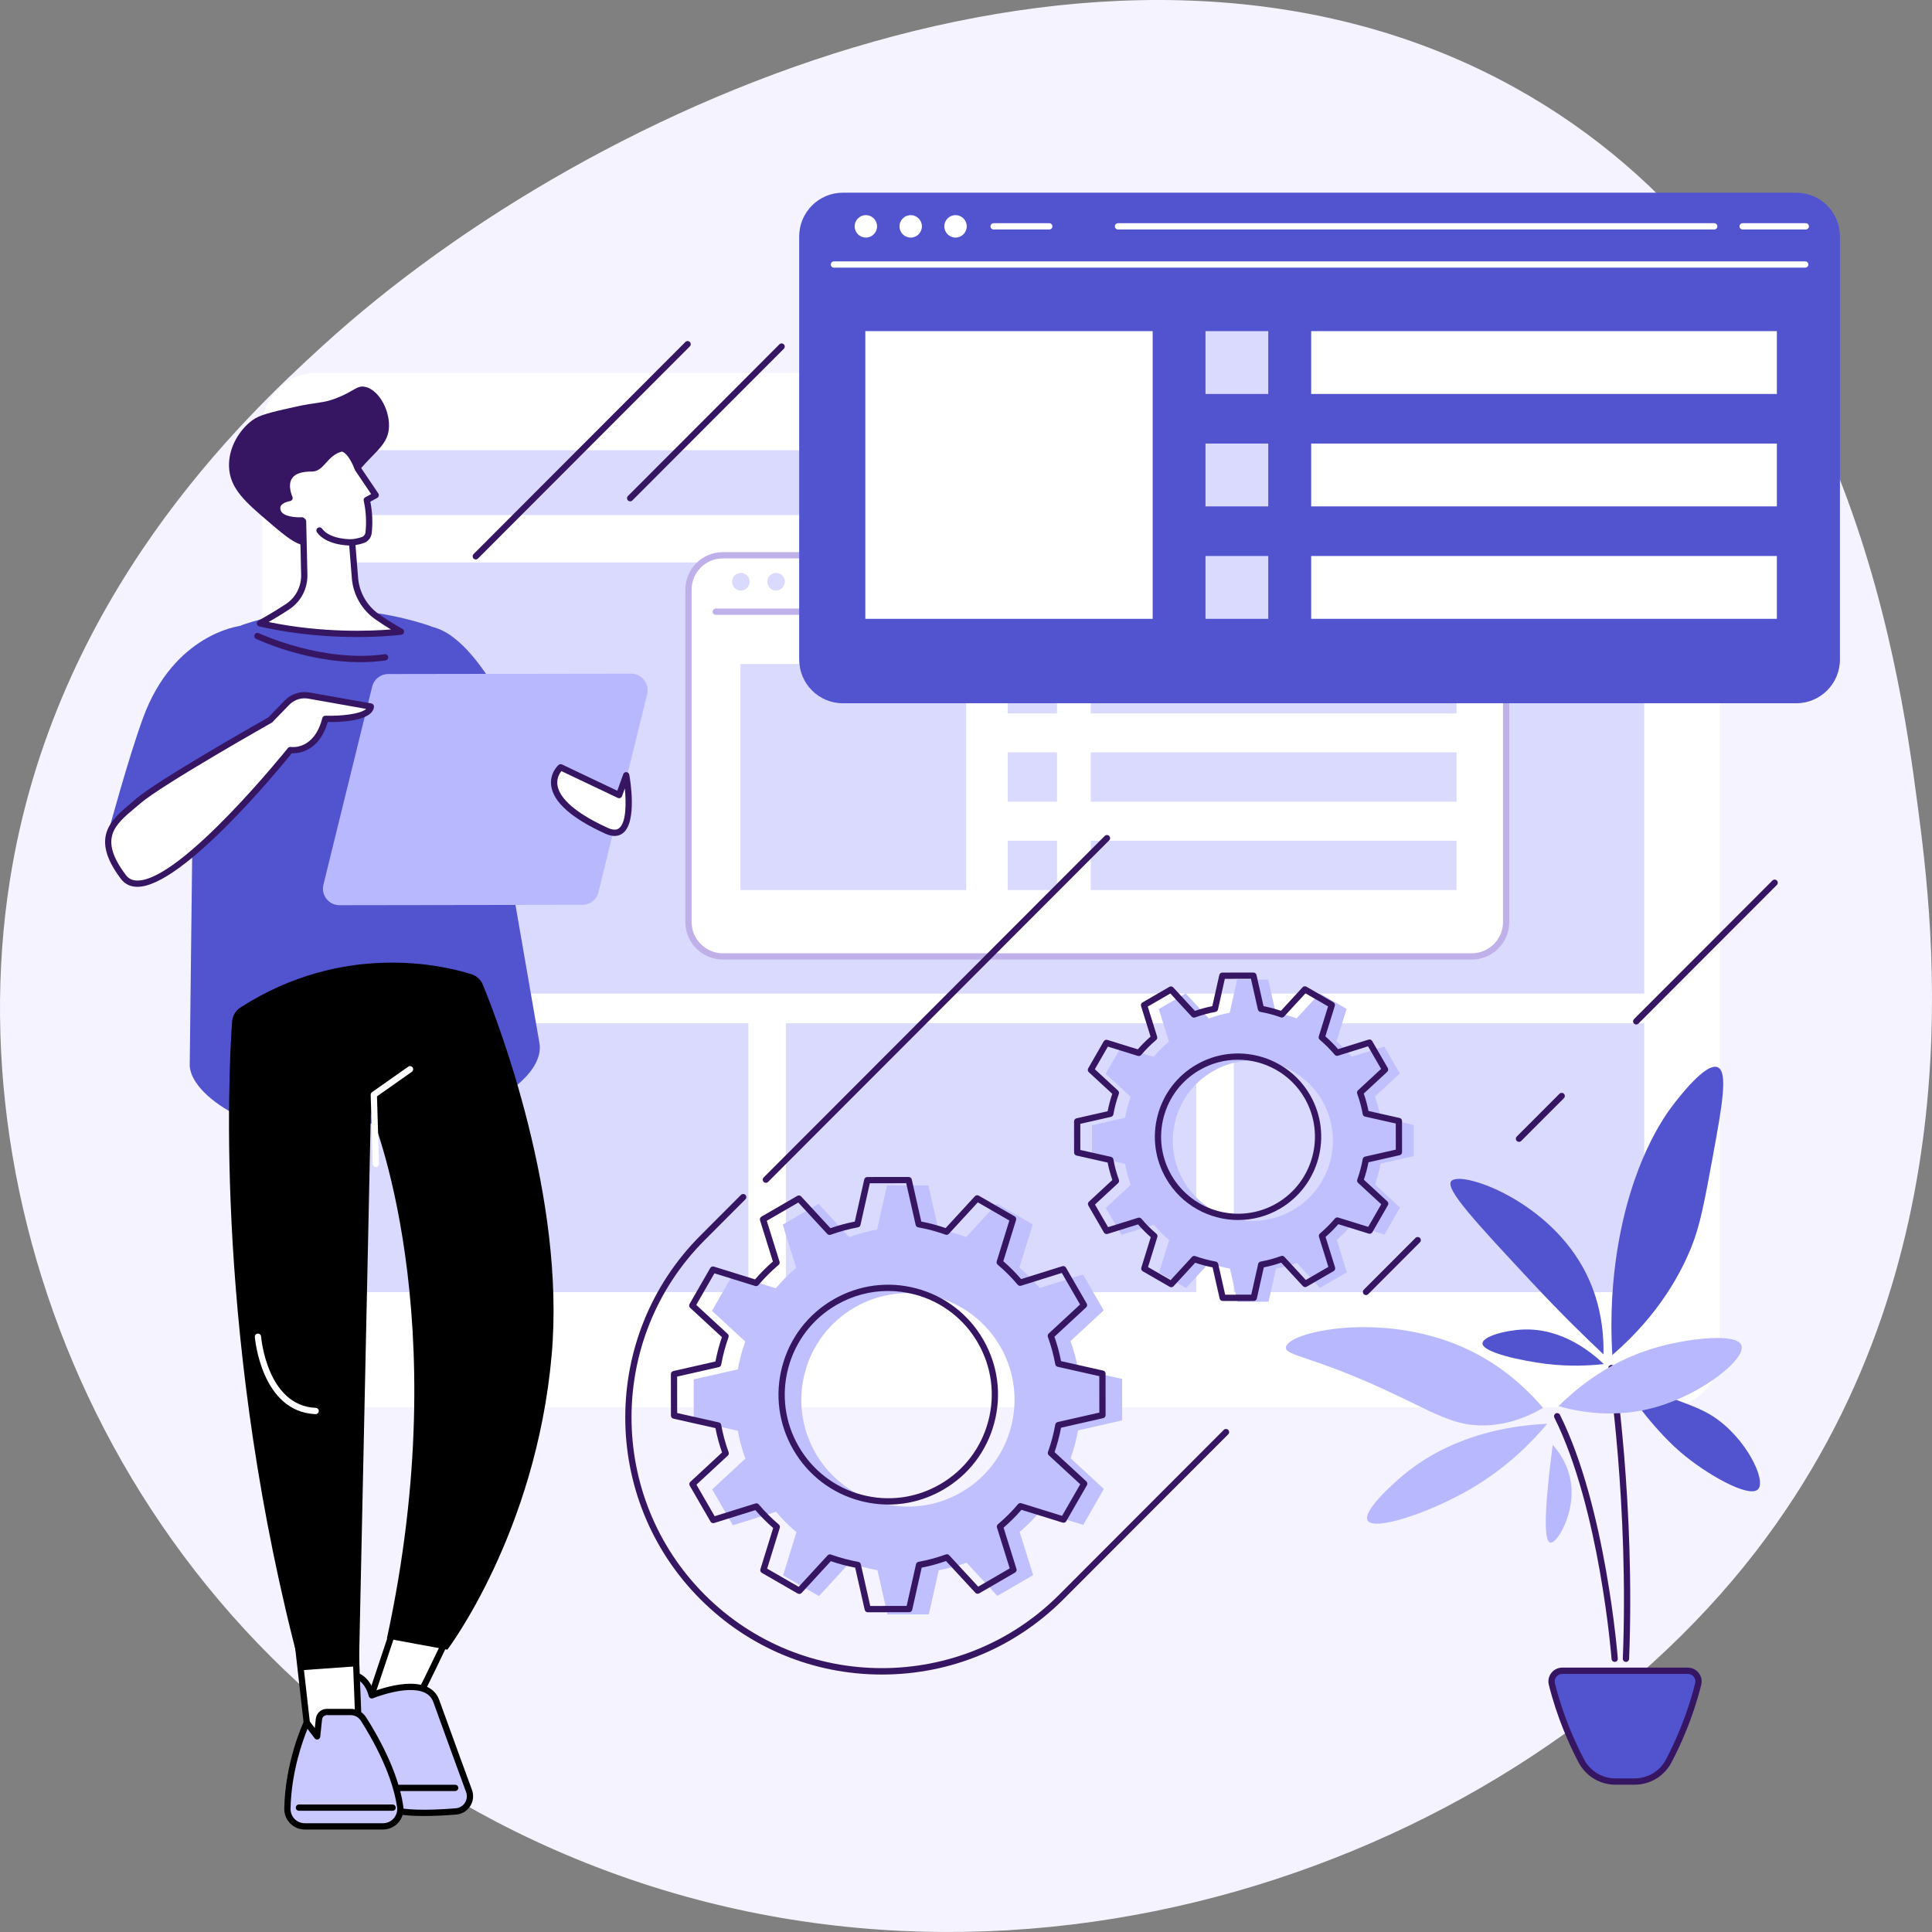 <svg width="239" height="239" viewBox="0 0 239 239" fill="none" xmlns="http://www.w3.org/2000/svg">
<rect x="0" y="0" width="239" height="239" fill="#808080" stroke="none"/>
<g clip-path="url(#clip0_4270_170)">
<path d="M187.353 10.816C138.814 -16.038 73.787 11.861 39.902 42.788C30.222 51.622 6.751 73.662 1.209 108.987C-5.676 152.867 16.86 206.053 68.545 228.803C124.804 253.565 187.706 230.097 217.146 192.003C244.68 156.376 239.169 114.426 237.199 99.439C234.89 81.858 228.02 33.313 187.353 10.816Z" fill="#F5F3FF"/>
<path d="M206.073 46.123H39.132C35.447 46.123 32.46 49.114 32.46 52.803V167.408C32.46 171.097 35.447 174.088 39.132 174.088H206.072C209.756 174.088 212.743 171.097 212.743 167.408V52.804C212.744 49.115 209.757 46.123 206.073 46.123Z" fill="white"/>
<path d="M203.403 55.699H41.8V63.715H203.403V55.699Z" fill="#DADAFF"/>
<path d="M203.403 69.575H41.8V122.914H203.403V69.575Z" fill="#DADAFF"/>
<path d="M199.722 59.708C199.722 60.774 198.859 61.638 197.794 61.638C196.729 61.638 195.866 60.774 195.866 59.708C195.866 58.641 196.729 57.777 197.794 57.777C198.859 57.777 199.722 58.641 199.722 59.708Z" fill="white"/>
<path d="M92.575 126.585H41.8V159.838H92.575V126.585Z" fill="#DADAFF"/>
<path d="M147.989 126.585H97.215V159.838H147.989V126.585Z" fill="#DADAFF"/>
<path d="M203.404 126.585H152.629V159.838H203.404V126.585Z" fill="#DADAFF"/>
<path d="M182.073 68.692H89.417C87.071 68.692 85.169 70.596 85.169 72.945V114.061C85.169 116.41 87.071 118.314 89.417 118.314H182.073C184.418 118.314 186.32 116.41 186.32 114.061V72.945C186.32 70.595 184.418 68.692 182.073 68.692Z" fill="white"/>
<path d="M182.071 118.702H89.417C86.861 118.702 84.781 116.62 84.781 114.06V72.945C84.781 70.386 86.86 68.302 89.417 68.302H182.073C184.629 68.302 186.709 70.385 186.709 72.945V114.061C186.708 116.62 184.629 118.702 182.071 118.702ZM89.417 69.08C87.288 69.08 85.557 70.814 85.557 72.945V114.061C85.557 116.192 87.288 117.926 89.417 117.926H182.073C184.201 117.926 185.933 116.192 185.933 114.061V72.945C185.933 70.814 184.201 69.08 182.073 69.08H89.417Z" fill="#C0B0EA"/>
<path d="M182.944 76.06H88.546C88.332 76.06 88.157 75.886 88.157 75.671C88.157 75.456 88.331 75.282 88.546 75.282H182.944C183.157 75.282 183.331 75.456 183.331 75.671C183.331 75.886 183.157 76.06 182.944 76.06Z" fill="#C0B0EA"/>
<path d="M92.739 71.963C92.739 72.565 92.251 73.054 91.649 73.054C91.048 73.054 90.559 72.566 90.559 71.963C90.559 71.361 91.047 70.872 91.649 70.872C92.251 70.872 92.739 71.36 92.739 71.963Z" fill="#DADAFF"/>
<path d="M97.096 71.963C97.096 72.565 96.608 73.054 96.006 73.054C95.405 73.054 94.916 72.566 94.916 71.963C94.916 71.361 95.404 70.872 96.006 70.872C96.608 70.872 97.096 71.36 97.096 71.963Z" fill="#DADAFF"/>
<path d="M101.453 71.963C101.453 72.565 100.965 73.054 100.363 73.054C99.762 73.054 99.274 72.566 99.274 71.963C99.274 71.361 99.761 70.872 100.363 70.872C100.965 70.872 101.453 71.36 101.453 71.963Z" fill="#DADAFF"/>
<path d="M182.998 72.351H176.862C176.648 72.351 176.473 72.177 176.473 71.962C176.473 71.747 176.647 71.573 176.862 71.573H182.998C183.211 71.573 183.386 71.747 183.386 71.962C183.386 72.177 183.213 72.351 182.998 72.351Z" fill="black"/>
<path d="M174.103 72.351H116.158C115.944 72.351 115.769 72.177 115.769 71.962C115.769 71.747 115.943 71.573 116.158 71.573H174.103C174.316 71.573 174.491 71.747 174.491 71.962C174.49 72.177 174.316 72.351 174.103 72.351Z" fill="black"/>
<path d="M109.476 72.351H104.066C103.852 72.351 103.678 72.177 103.678 71.962C103.678 71.747 103.851 71.573 104.066 71.573H109.476C109.69 71.573 109.865 71.747 109.865 71.962C109.865 72.177 109.691 72.351 109.476 72.351Z" fill="black"/>
<path d="M119.523 82.145H91.599V110.106H119.523V82.145Z" fill="#DADAFF"/>
<path d="M130.757 82.145H124.659V88.251H130.757V82.145Z" fill="#DADAFF"/>
<path d="M180.188 82.145H134.931V88.251H180.188V82.145Z" fill="#DADAFF"/>
<path d="M130.757 93.073H124.659V99.179H130.757V93.073Z" fill="#DADAFF"/>
<path d="M180.188 93.073H134.931V99.179H180.188V93.073Z" fill="#DADAFF"/>
<path d="M130.757 104H124.659V110.106H130.757V104Z" fill="#DADAFF"/>
<path d="M180.188 104H134.931V110.106H180.188V104Z" fill="#DADAFF"/>
<path d="M222.205 23.837H104.271C101.285 23.837 98.864 26.261 98.864 29.251V81.585C98.864 84.574 101.285 86.998 104.271 86.998H222.206C225.192 86.998 227.613 84.574 227.613 81.585V29.251C227.613 26.261 225.192 23.837 222.205 23.837Z" fill="#5254CF"/>
<path d="M223.315 33.111H103.161C102.947 33.111 102.772 32.937 102.772 32.721C102.772 32.506 102.946 32.332 103.161 32.332H223.315C223.528 32.332 223.703 32.506 223.703 32.721C223.702 32.937 223.528 33.111 223.315 33.111Z" fill="white"/>
<path d="M108.498 28.001C108.498 28.768 107.877 29.39 107.112 29.39C106.346 29.39 105.725 28.768 105.725 28.001C105.725 27.235 106.346 26.613 107.112 26.613C107.877 26.613 108.498 27.235 108.498 28.001Z" fill="white"/>
<path d="M114.045 28.001C114.045 28.768 113.424 29.39 112.658 29.39C111.893 29.39 111.272 28.768 111.272 28.001C111.272 27.235 111.893 26.613 112.658 26.613C113.424 26.613 114.045 27.235 114.045 28.001Z" fill="white"/>
<path d="M119.59 28.001C119.59 28.768 118.969 29.39 118.203 29.39C117.438 29.39 116.817 28.768 116.817 28.001C116.817 27.235 117.438 26.613 118.203 26.613C118.969 26.613 119.59 27.235 119.59 28.001Z" fill="white"/>
<path d="M223.384 28.39H215.574C215.36 28.39 215.185 28.216 215.185 28.001C215.185 27.786 215.359 27.612 215.574 27.612H223.384C223.598 27.612 223.773 27.786 223.773 28.001C223.771 28.216 223.598 28.39 223.384 28.39Z" fill="white"/>
<path d="M212.061 28.39H138.306C138.092 28.39 137.917 28.216 137.917 28.001C137.917 27.786 138.091 27.612 138.306 27.612H212.061C212.275 27.612 212.45 27.786 212.45 28.001C212.45 28.216 212.276 28.39 212.061 28.39Z" fill="white"/>
<path d="M129.803 28.39H122.917C122.704 28.39 122.529 28.216 122.529 28.001C122.529 27.786 122.702 27.612 122.917 27.612H129.803C130.017 27.612 130.192 27.786 130.192 28.001C130.191 28.216 130.017 28.39 129.803 28.39Z" fill="white"/>
<path d="M142.592 40.962H107.047V76.553H142.592V40.962Z" fill="white"/>
<path d="M156.89 40.962H149.128V48.736H156.89V40.962Z" fill="#DADAFF"/>
<path d="M219.807 40.962H162.201V48.736H219.807V40.962Z" fill="white"/>
<path d="M156.89 54.871H149.128V62.643H156.89V54.871Z" fill="#DADAFF"/>
<path d="M219.807 54.871H162.201V62.643H219.807V54.871Z" fill="white"/>
<path d="M156.89 68.78H149.128V76.552H156.89V68.78Z" fill="#DADAFF"/>
<path d="M219.807 68.78H162.201V76.552H219.807V68.78Z" fill="white"/>
<path d="M38.574 67.431C37.043 67.813 35.547 66.534 33.225 64.551C30.404 62.14 28.437 60.46 28.332 57.754C28.241 55.379 29.62 53.171 31.209 51.993C32.121 51.316 33.505 51.004 36.272 50.38C39.438 49.665 39.844 49.948 41.679 49.228C43.815 48.39 44.15 47.66 45.131 47.846C46.721 48.145 48.154 50.493 48.123 52.684C48.081 55.584 45.505 56.018 42.6 60.749C40.173 64.704 40.39 66.978 38.574 67.431Z" fill="#361663"/>
<path d="M30.326 77.187C35.493 75.498 43.365 74.287 52.776 77.289C56.206 78.383 58.668 81.407 59.091 84.988L66.757 129.182C67.137 132.395 62.848 135.518 59.826 136.665C56.67 137.862 51.899 138.995 45.143 138.995C37.9 138.995 32.637 139.415 29.7 138.127C27.262 137.058 23.593 134.472 23.469 131.809L24.001 86.383C23.81 82.244 26.39 78.472 30.326 77.187Z" fill="#5254CF"/>
<path d="M66.523 96.176C66.523 96.176 60.404 79.205 53.542 77.573L57.031 101.621L66.523 96.176Z" fill="#5254CF"/>
<path d="M13.379 103.023C13.379 103.023 15.827 93.907 17.706 88.782C21.504 78.422 29.627 77.447 29.627 77.447V102.947L13.379 103.023Z" fill="#5254CF"/>
<path d="M44.558 81.915C37.849 81.915 31.965 79.166 31.681 79.031C31.487 78.939 31.405 78.708 31.497 78.514C31.588 78.32 31.819 78.237 32.013 78.329C32.092 78.367 39.919 82.019 47.585 80.931C47.798 80.901 47.994 81.048 48.024 81.261C48.055 81.474 47.907 81.67 47.694 81.701C46.641 81.849 45.59 81.915 44.558 81.915Z" fill="#361663"/>
<path d="M41.996 111.591L72.047 111.545C72.809 111.544 73.471 111.023 73.653 110.282L79.682 85.781C79.939 84.735 79.148 83.724 78.071 83.725L48.021 83.771C47.259 83.772 46.596 84.293 46.414 85.034L40.386 109.535C40.127 110.581 40.92 111.592 41.996 111.591Z" fill="#B8B8FF"/>
<path d="M41.994 111.979C41.361 111.979 40.775 111.693 40.386 111.195C39.995 110.696 39.857 110.057 40.009 109.441L46.038 84.94C46.263 84.024 47.078 83.383 48.021 83.382L78.07 83.336C78.711 83.329 79.291 83.621 79.682 84.119C80.073 84.618 80.211 85.257 80.059 85.873L74.029 110.375C73.804 111.291 72.989 111.932 72.047 111.933L41.996 111.979C41.995 111.979 41.994 111.979 41.994 111.979ZM41.995 111.202L72.046 111.156C72.631 111.155 73.137 110.758 73.276 110.19L79.305 85.689C79.399 85.307 79.314 84.91 79.072 84.6C78.83 84.291 78.466 84.113 78.074 84.113C78.074 84.113 78.073 84.113 78.071 84.113L48.022 84.159C47.437 84.16 46.932 84.558 46.791 85.126L40.763 109.627C40.669 110.009 40.753 110.405 40.996 110.715C41.238 111.024 41.602 111.202 41.994 111.202H41.995Z" fill="#B8B8FF"/>
<path d="M77.467 95.901L76.587 98.352L69.356 94.918C69.356 94.918 65.388 98.37 75.026 102.769C79.044 104.603 77.467 95.901 77.467 95.901Z" fill="white"/>
<path d="M76.033 103.413C75.68 103.413 75.29 103.317 74.865 103.123C70.728 101.235 68.483 99.253 68.19 97.234C67.96 95.639 69.055 94.667 69.101 94.626C69.218 94.525 69.383 94.502 69.522 94.568L76.365 97.819L77.099 95.771C77.159 95.605 77.325 95.5 77.496 95.514C77.671 95.529 77.814 95.659 77.846 95.832C77.954 96.426 78.845 101.674 77.058 103.065C76.763 103.298 76.421 103.413 76.033 103.413ZM69.447 95.391C69.214 95.677 68.835 96.288 68.962 97.136C69.141 98.33 70.367 100.215 75.188 102.415C76.098 102.83 76.464 102.546 76.584 102.453C77.477 101.757 77.468 99.339 77.294 97.532L76.953 98.484C76.915 98.588 76.836 98.67 76.735 98.712C76.634 98.754 76.52 98.751 76.421 98.704L69.447 95.391Z" fill="#361663"/>
<path d="M33.41 89.074C33.41 89.074 19.914 96.688 17.132 99.076C14.349 101.465 11.329 103.278 15.266 108.486C19.201 113.693 35.917 92.788 35.917 92.788C35.917 92.788 39.134 93.317 40.251 88.927C40.251 88.927 45.683 89.113 45.877 87.406L38.215 86.046C37.224 85.87 36.211 86.197 35.508 86.918L33.41 89.074Z" fill="white"/>
<path d="M17 109.706C16.986 109.706 16.972 109.706 16.958 109.706C16.116 109.695 15.442 109.363 14.956 108.72C11.101 103.62 13.711 101.436 16.237 99.323C16.451 99.145 16.666 98.965 16.879 98.781C19.603 96.444 32.145 89.344 33.172 88.763L35.23 86.647C36.023 85.832 37.164 85.464 38.283 85.663L45.945 87.023C46.147 87.058 46.285 87.245 46.263 87.45C46.058 89.254 41.959 89.345 40.546 89.323C39.479 93.003 36.898 93.215 36.093 93.189C34.629 94.998 22.578 109.705 17 109.706ZM37.682 86.387C36.974 86.387 36.288 86.671 35.784 87.189L33.687 89.345C33.662 89.372 33.632 89.394 33.599 89.412C33.464 89.488 20.106 97.034 17.383 99.37C17.167 99.556 16.948 99.738 16.732 99.919C14.18 102.054 12.165 103.741 15.574 108.251C15.913 108.7 16.368 108.921 16.967 108.929C16.979 108.929 16.992 108.929 17.004 108.929C22.447 108.929 35.48 92.708 35.611 92.544C35.697 92.434 35.837 92.38 35.977 92.403C36.092 92.42 38.863 92.799 39.871 88.83C39.916 88.653 40.08 88.529 40.26 88.537C42.034 88.596 44.582 88.361 45.297 87.697L38.142 86.427C37.99 86.4 37.836 86.387 37.682 86.387Z" fill="#361663"/>
<path d="M49.446 199.292L44.972 212.661C44.972 212.661 49.846 212.245 50.312 212.335C50.779 212.427 56.48 200.143 56.48 200.143L49.446 199.292Z" fill="white"/>
<path d="M44.972 213.05C44.853 213.05 44.74 212.996 44.666 212.902C44.585 212.798 44.562 212.662 44.604 212.539L49.078 199.17C49.137 198.994 49.309 198.885 49.493 198.907L56.526 199.759C56.649 199.774 56.758 199.847 56.818 199.955C56.878 200.064 56.884 200.195 56.831 200.308C56.817 200.338 55.387 203.417 53.919 206.444C50.821 212.835 50.627 212.794 50.237 212.717C49.903 212.666 46.976 212.88 45.005 213.049C44.993 213.049 44.982 213.05 44.972 213.05ZM49.714 199.716L45.527 212.225C46.895 212.112 49.389 211.916 50.184 211.939C50.87 211.054 53.923 204.713 55.902 200.465L49.714 199.716Z" fill="black"/>
<path d="M45.995 209.723C45.995 209.723 52.725 206.961 53.97 210.427C55.553 214.837 58.027 221.565 58.027 221.565C58.448 222.736 57.641 223.985 56.403 224.085C53.943 224.283 50.275 224.443 48.566 223.842C45.867 222.895 41.391 214.345 41.391 214.345L42.77 207.07C42.771 207.071 45.212 206.727 45.995 209.723Z" fill="#C9C9FF"/>
<path d="M52.439 224.653C50.854 224.653 49.377 224.541 48.438 224.21C45.627 223.223 41.233 214.881 41.048 214.525C41.007 214.448 40.994 214.359 41.01 214.273L42.39 206.998C42.42 206.835 42.552 206.709 42.716 206.685C42.743 206.682 45.272 206.361 46.245 209.211C47.394 208.793 50.727 207.735 52.803 208.659C53.548 208.991 54.064 209.542 54.334 210.294C55.899 214.652 58.366 221.363 58.39 221.43C58.632 222.106 58.549 222.836 58.163 223.435C57.775 224.036 57.145 224.414 56.432 224.471C55.2 224.572 53.782 224.653 52.439 224.653ZM41.798 214.284C43.081 216.711 46.635 222.754 48.695 223.477C49.949 223.917 52.676 223.995 56.372 223.698C56.842 223.66 57.257 223.411 57.512 223.016C57.767 222.621 57.822 222.14 57.662 221.697C57.639 221.632 55.17 214.919 53.605 210.559C53.406 210.005 53.041 209.616 52.489 209.37C50.307 208.398 46.184 210.065 46.142 210.083C46.039 210.125 45.921 210.12 45.822 210.071C45.722 210.021 45.648 209.93 45.62 209.822C45.078 207.749 43.687 207.469 43.094 207.447L41.798 214.284Z" fill="black"/>
<path d="M56.304 221.561H49.392C49.178 221.561 49.003 221.387 49.003 221.172C49.003 220.957 49.177 220.783 49.392 220.783H56.304C56.518 220.783 56.693 220.957 56.693 221.172C56.693 221.387 56.519 221.561 56.304 221.561Z" fill="black"/>
<path d="M36.758 202.576L38.278 216.026L44.394 214.346L43.923 202.229L36.758 202.576Z" fill="white"/>
<path d="M38.278 216.414C38.202 216.414 38.126 216.391 38.061 216.347C37.967 216.283 37.906 216.181 37.893 216.069L36.373 202.62C36.361 202.513 36.392 202.406 36.463 202.325C36.532 202.243 36.632 202.193 36.74 202.189L43.907 201.839C44.01 201.834 44.112 201.871 44.187 201.941C44.264 202.011 44.309 202.109 44.313 202.212L44.784 214.329C44.791 214.51 44.672 214.671 44.498 214.719L38.381 216.399C38.346 216.409 38.312 216.414 38.278 216.414ZM37.19 202.945L38.613 215.531L43.995 214.053L43.551 202.637L37.19 202.945Z" fill="black"/>
<path d="M37.7 225.934H47.379C48.688 225.934 49.694 224.771 49.502 223.474C49.179 221.285 48.127 217.656 44.972 212.662C44.628 212.117 44.025 211.785 43.382 211.785H40.438C39.931 211.785 39.505 212.17 39.452 212.674L39.23 214.801L37.949 213.107C37.949 213.107 35.662 217.931 35.555 223.746C35.532 224.947 36.501 225.934 37.7 225.934Z" fill="#C9C9FF"/>
<path d="M47.379 226.322H37.7C37.015 226.322 36.371 226.051 35.891 225.561C35.411 225.071 35.153 224.424 35.166 223.738C35.273 217.905 37.502 213.138 37.597 212.938C37.656 212.816 37.773 212.733 37.908 212.719C38.044 212.703 38.175 212.762 38.257 212.87L38.945 213.78L39.065 212.633C39.139 211.927 39.728 211.395 40.437 211.395H43.381C44.164 211.395 44.881 211.79 45.299 212.452C48.501 217.517 49.561 221.21 49.886 223.415C49.994 224.144 49.781 224.883 49.299 225.44C48.817 226.002 48.117 226.322 47.379 226.322ZM38.04 213.872C37.444 215.328 36.024 219.262 35.942 223.753C35.932 224.228 36.112 224.677 36.445 225.017C36.779 225.358 37.225 225.544 37.702 225.544H47.38C47.893 225.544 48.378 225.322 48.712 224.933C49.046 224.546 49.194 224.035 49.12 223.529C48.805 221.398 47.773 217.82 44.644 212.868C44.373 212.439 43.889 212.172 43.382 212.172H40.438C40.129 212.172 39.87 212.405 39.839 212.713L39.617 214.839C39.6 214.998 39.489 215.131 39.335 215.173C39.182 215.216 39.018 215.16 38.922 215.033L38.04 213.872Z" fill="black"/>
<path d="M48.567 224.006H36.981C36.767 224.006 36.592 223.832 36.592 223.616C36.592 223.401 36.766 223.227 36.981 223.227H48.567C48.78 223.227 48.955 223.401 48.955 223.616C48.955 223.832 48.78 224.006 48.567 224.006Z" fill="black"/>
<path d="M59.729 121.811C59.475 121.191 58.962 120.716 58.323 120.515C54.785 119.403 42.446 116.474 29.745 124.631C29.146 125.015 28.762 125.661 28.712 126.372C28.253 132.834 26.54 166.62 37.214 206.622L44.404 206.109L45.871 137.713C45.871 137.713 56.521 162.788 47.861 202.693L55.34 204.075C55.34 204.075 66.284 189.666 68.243 167.648C69.976 148.17 61.669 126.542 59.729 121.811Z" fill="black"/>
<path d="M39.047 174.939C39.041 174.939 39.035 174.939 39.031 174.939C32.294 174.647 31.532 165.485 31.525 165.392C31.508 165.178 31.669 164.992 31.883 164.976C32.094 164.96 32.283 165.12 32.298 165.334C32.304 165.42 33.016 173.901 39.064 174.163C39.277 174.172 39.444 174.353 39.435 174.567C39.425 174.776 39.254 174.939 39.047 174.939Z" fill="white"/>
<path d="M46.496 144.372C46.287 144.372 46.114 144.205 46.108 143.994L45.855 135.438C45.851 135.308 45.912 135.184 46.019 135.109L50.502 131.954C50.676 131.83 50.918 131.873 51.042 132.048C51.165 132.223 51.123 132.465 50.948 132.589L46.636 135.624L46.884 143.971C46.89 144.185 46.722 144.365 46.508 144.371C46.504 144.372 46.5 144.372 46.496 144.372Z" fill="white"/>
<path d="M35.586 75.046C36.907 74.17 37.678 72.669 37.642 71.083L37.492 64.498C37.447 64.457 37.402 64.415 37.359 64.374C37.359 64.374 34.724 64.55 34.341 63.206C33.958 61.862 35.821 61.605 35.821 61.605C35.821 61.605 34.062 57.898 38.613 57.942C39.835 57.953 40.272 55.925 42.277 55.471C42.277 55.471 43.269 55.386 44.274 57.99L46.476 61.252L45.376 61.856C45.645 63.097 45.763 64.465 45.596 65.916C45.548 66.333 45.262 66.685 44.861 66.814C44.53 66.921 44.085 67.035 43.559 67.096L43.914 71.504C44.069 73.433 45.08 75.189 46.661 76.301C48.19 77.376 49.6 78.133 49.6 78.133C49.6 78.133 41.487 79.244 32.158 77.111C32.156 77.111 33.959 76.125 35.586 75.046Z" fill="white"/>
<path d="M44.185 78.805C40.974 78.805 36.654 78.538 32.071 77.491C31.913 77.455 31.795 77.325 31.773 77.165C31.75 77.005 31.829 76.848 31.971 76.772C31.988 76.762 33.778 75.781 35.371 74.722C36.584 73.918 37.287 72.562 37.253 71.093L37.109 64.773C36.348 64.783 34.355 64.677 33.967 63.316C33.842 62.879 33.894 62.469 34.116 62.128C34.406 61.682 34.92 61.449 35.299 61.331C35.11 60.736 34.898 59.657 35.456 58.783C35.976 57.969 37.01 57.556 38.533 57.556C38.562 57.556 38.589 57.556 38.621 57.556C38.997 57.556 39.301 57.242 39.764 56.73C40.316 56.121 41.003 55.364 42.189 55.094C42.207 55.091 42.224 55.087 42.242 55.086C42.456 55.069 43.565 55.114 44.618 57.811L46.795 61.037C46.856 61.128 46.876 61.239 46.85 61.346C46.824 61.452 46.755 61.543 46.66 61.596L45.812 62.061C46.071 63.378 46.127 64.689 45.98 65.962C45.914 66.53 45.522 67.009 44.98 67.184C44.655 67.29 44.318 67.373 43.975 67.43L44.3 71.473C44.446 73.288 45.387 74.932 46.883 75.984C48.373 77.031 49.769 77.784 49.783 77.792C49.931 77.872 50.012 78.038 49.981 78.204C49.951 78.369 49.818 78.496 49.651 78.52C49.61 78.523 47.482 78.805 44.185 78.805ZM33.233 76.948C39.928 78.328 45.901 78.067 48.359 77.867C47.828 77.547 47.147 77.118 46.437 76.619C44.751 75.434 43.69 73.581 43.525 71.534L43.17 67.127C43.154 66.919 43.304 66.734 43.512 66.71C43.932 66.66 44.346 66.571 44.739 66.444C44.993 66.362 45.177 66.137 45.208 65.871C45.354 64.59 45.283 63.267 44.993 61.939C44.956 61.771 45.034 61.598 45.185 61.516L45.912 61.117L43.949 58.209C43.932 58.184 43.92 58.158 43.909 58.131C43.142 56.145 42.439 55.894 42.304 55.863C41.391 56.089 40.856 56.679 40.339 57.249C39.835 57.805 39.359 58.331 38.621 58.331C38.59 58.331 38.56 58.331 38.529 58.331C37.291 58.331 36.476 58.624 36.108 59.2C35.55 60.077 36.162 61.426 36.168 61.439C36.221 61.551 36.218 61.681 36.159 61.791C36.1 61.9 35.993 61.974 35.87 61.99C35.642 62.023 34.998 62.188 34.763 62.551C34.664 62.704 34.648 62.878 34.711 63.1C34.954 63.95 36.727 64.027 37.331 63.987C37.438 63.98 37.544 64.019 37.623 64.093L37.753 64.214C37.831 64.285 37.875 64.384 37.878 64.49L38.028 71.075C38.068 72.812 37.234 74.418 35.798 75.37C34.887 75.975 33.914 76.554 33.233 76.948Z" fill="#361663"/>
<path d="M43.558 67.096C43.558 67.096 40.671 67.197 39.524 65.624L43.558 67.096Z" fill="white"/>
<path d="M43.439 67.487C42.829 67.487 40.33 67.39 39.212 65.854C39.085 65.681 39.123 65.437 39.296 65.31C39.469 65.183 39.712 65.222 39.839 65.395C40.852 66.786 43.518 66.708 43.545 66.707C43.766 66.7 43.94 66.867 43.947 67.082C43.954 67.296 43.787 67.477 43.572 67.484C43.558 67.485 43.512 67.487 43.439 67.487Z" fill="#361663"/>
<path d="M208.792 206.682H193.262C192.405 206.682 191.769 207.488 191.976 208.322C192.983 212.366 194.498 215.707 195.62 217.839C196.446 219.407 198.066 220.389 199.836 220.389H202.218C203.987 220.389 205.608 219.407 206.433 217.839C207.555 215.707 209.071 212.367 210.077 208.322C210.285 207.488 209.65 206.682 208.792 206.682Z" fill="#5254CF"/>
<path d="M202.216 220.777H199.835C197.918 220.777 196.172 219.72 195.276 218.02C194.162 215.904 192.621 212.519 191.598 208.416C191.47 207.903 191.584 207.371 191.91 206.953C192.238 206.534 192.73 206.294 193.26 206.294H208.791C209.322 206.294 209.814 206.535 210.141 206.953C210.467 207.371 210.581 207.903 210.453 208.416C209.431 212.52 207.888 215.904 206.774 218.02C205.881 219.72 204.134 220.777 202.216 220.777ZM193.262 207.071C192.972 207.071 192.702 207.202 192.523 207.432C192.346 207.659 192.284 207.949 192.353 208.228C193.356 212.255 194.87 215.579 195.964 217.657C196.725 219.102 198.208 219.999 199.836 219.999H202.218C203.846 219.999 205.33 219.102 206.09 217.657C207.184 215.579 208.698 212.255 209.701 208.226C209.77 207.948 209.708 207.657 209.531 207.431C209.352 207.201 209.082 207.07 208.792 207.07H193.262V207.071Z" fill="#361663"/>
<path d="M198.362 167.543C198.412 164.895 198.072 160.794 195.775 156.706C190.994 148.196 180.546 144.757 179.515 146.127C178.766 147.123 182.577 151.211 189.597 158.742C193.139 162.542 196.221 165.533 198.362 167.543Z" fill="#5254CF"/>
<path d="M199.455 167.623C199.131 162.299 199.562 157.957 200.015 154.993C201.733 143.766 205.959 138.015 206.914 136.762C207.616 135.84 211.037 131.349 212.51 132.037C213.776 132.628 213.039 136.789 211.903 142.969C210.848 148.703 210.321 151.569 209.234 154.266C208.026 157.261 205.373 162.523 199.455 167.623Z" fill="#5254CF"/>
<path d="M198.397 168.741C196.987 167.391 193.351 164.304 188.491 164.468C186.232 164.544 183.413 165.332 183.395 166.181C183.37 167.309 188.309 168.359 191.281 168.719C194.237 169.077 196.716 168.933 198.397 168.741Z" fill="#5254CF"/>
<path d="M200.743 171.147C201.39 172.169 202.313 173.526 203.532 175.034C204.123 175.764 205.869 177.906 207.899 179.65C211.061 182.365 216.385 185.381 217.484 184.23C218.538 183.125 215.994 177.87 211.938 175.232C210.599 174.362 209.216 173.854 206.807 172.97C204.347 172.067 202.239 171.5 200.743 171.147Z" fill="#5254CF"/>
<path d="M201.141 205.587C201.136 205.587 201.13 205.587 201.126 205.587C200.912 205.579 200.745 205.398 200.753 205.184C201.505 186.171 198.984 169.461 198.959 169.295C198.927 169.083 199.072 168.885 199.285 168.852C199.494 168.818 199.694 168.964 199.727 169.176C199.753 169.343 202.284 186.126 201.531 205.215C201.52 205.424 201.347 205.587 201.141 205.587Z" fill="#361663"/>
<path d="M199.745 205.587C199.544 205.587 199.374 205.432 199.359 205.227C199.345 205.043 197.899 186.623 192.284 175.368C192.187 175.176 192.266 174.942 192.457 174.847C192.649 174.752 192.882 174.829 192.977 175.021C198.661 186.414 200.118 204.983 200.132 205.17C200.149 205.384 199.988 205.571 199.774 205.586C199.765 205.587 199.754 205.587 199.745 205.587Z" fill="#361663"/>
<path d="M192.084 178.748C192.511 179.204 194.426 181.345 194.418 184.654C194.41 187.914 192.537 191.013 191.766 190.825C191.118 190.666 190.855 188.092 192.084 178.748Z" fill="#B8B8FF"/>
<path d="M191.403 176.127C189.446 178.469 186.325 181.643 181.783 184.27C176.757 187.175 169.972 189.421 169.183 188.095C168.538 187.01 172.039 183.744 173.823 182.292C176.442 180.162 181.935 176.584 191.403 176.127Z" fill="#B8B8FF"/>
<path d="M190.884 174.165C188.957 171.896 185.75 168.775 180.998 166.67C170.879 162.185 159.256 164.745 159.071 166.681C158.971 167.721 162.246 167.741 171.385 171.953C177.469 174.755 179.89 176.531 184.016 176.32C186.968 176.169 189.338 175.074 190.884 174.165Z" fill="#B8B8FF"/>
<path d="M192.792 173.957C195.184 171.581 199.303 168.21 205.215 166.597C208.93 165.583 214.828 164.862 215.42 166.411C216.055 168.073 210.618 172.445 204.776 174.09C199.794 175.493 195.36 174.674 192.792 173.957Z" fill="#B8B8FF"/>
<path d="M136.534 162.101L133.967 157.662L128.628 159.333C127.85 158.411 127.007 157.566 126.106 156.804L127.76 151.46L123.321 148.901L119.53 153.022C118.41 152.62 117.258 152.313 116.086 152.102L114.849 146.637L109.726 146.643L108.503 152.103C107.343 152.313 106.191 152.626 105.058 153.037L101.258 148.925L96.825 151.495L98.493 156.842C97.573 157.62 96.729 158.464 95.968 159.367L90.631 157.711L88.075 162.156L92.191 165.952C91.789 167.073 91.483 168.228 91.272 169.4L85.814 170.639L85.82 175.768L91.273 176.993C91.483 178.155 91.795 179.308 92.206 180.442L88.099 184.247L90.665 188.686L96.004 187.015C96.783 187.937 97.625 188.782 98.526 189.544L96.872 194.888L101.311 197.448L105.102 193.326C106.222 193.728 107.374 194.035 108.546 194.246L109.784 199.711L114.906 199.705L116.129 194.245C117.289 194.035 118.441 193.722 119.574 193.311L123.374 197.423L127.807 194.853L126.139 189.506C127.059 188.727 127.903 187.884 128.664 186.981L134.001 188.639L136.557 184.194L132.441 180.398C132.843 179.276 133.149 178.122 133.36 176.95L138.818 175.71L138.812 170.581L133.359 169.356C133.149 168.195 132.837 167.041 132.426 165.907L136.534 162.101ZM118.921 184.6C112.618 188.253 104.552 186.098 100.903 179.787C97.255 173.477 99.407 165.399 105.709 161.745C112.012 158.093 120.079 160.248 123.728 166.558C127.377 172.87 125.225 180.948 118.921 184.6Z" fill="#C0C0FF"/>
<path d="M107.348 199.447C107.168 199.447 107.01 199.321 106.97 199.145L105.789 193.93C104.77 193.734 103.759 193.464 102.78 193.126L99.162 197.058C99.039 197.192 98.84 197.223 98.683 197.132L94.243 194.573C94.086 194.483 94.013 194.294 94.066 194.122L95.645 189.022C94.869 188.349 94.129 187.608 93.441 186.812L88.346 188.406C88.173 188.461 87.985 188.387 87.894 188.229L85.327 183.79C85.237 183.633 85.266 183.434 85.4 183.311L89.319 179.68C88.973 178.686 88.698 177.675 88.503 176.665L83.301 175.495C83.124 175.455 82.998 175.298 82.998 175.117L82.992 169.987C82.992 169.806 83.118 169.649 83.294 169.608L88.502 168.425C88.697 167.406 88.967 166.395 89.305 165.412L85.377 161.789C85.243 161.665 85.213 161.467 85.304 161.309L87.86 156.864C87.95 156.706 88.137 156.632 88.311 156.686L93.404 158.268C94.077 157.489 94.817 156.749 95.611 156.061L94.019 150.959C93.965 150.785 94.038 150.598 94.195 150.506L98.629 147.936C98.786 147.846 98.984 147.875 99.108 148.009L102.733 151.933C103.725 151.587 104.736 151.313 105.743 151.116L106.912 145.906C106.952 145.729 107.109 145.603 107.29 145.603L112.412 145.597C112.593 145.597 112.75 145.723 112.79 145.899L113.971 151.114C114.991 151.309 116 151.58 116.981 151.918L120.599 147.985C120.722 147.851 120.921 147.82 121.078 147.911L125.517 150.47C125.675 150.56 125.748 150.748 125.695 150.921L124.116 156.021C124.892 156.694 125.631 157.435 126.319 158.231L131.415 156.637C131.589 156.583 131.775 156.656 131.867 156.813L134.433 161.253C134.524 161.41 134.495 161.609 134.361 161.732L130.442 165.363C130.788 166.358 131.063 167.37 131.258 168.378L136.461 169.548C136.638 169.588 136.764 169.745 136.764 169.926L136.77 175.055C136.77 175.237 136.644 175.394 136.468 175.435L131.26 176.618C131.064 177.638 130.795 178.651 130.457 179.631L134.385 183.254C134.519 183.378 134.549 183.576 134.458 183.734L131.902 188.179C131.812 188.336 131.625 188.41 131.451 188.356L126.358 186.775C125.687 187.553 124.946 188.293 124.151 188.982L125.743 194.084C125.797 194.257 125.724 194.445 125.567 194.537L121.133 197.108C120.976 197.199 120.778 197.169 120.654 197.035L117.029 193.111C116.036 193.457 115.026 193.732 114.018 193.928L112.85 199.137C112.81 199.314 112.653 199.44 112.472 199.44L107.348 199.447ZM102.667 192.285C102.711 192.285 102.755 192.292 102.798 192.308C103.894 192.7 105.032 193.005 106.179 193.211C106.333 193.239 106.455 193.355 106.489 193.507L107.657 198.668L112.159 198.663L113.314 193.507C113.348 193.354 113.47 193.238 113.624 193.209C114.755 193.005 115.892 192.696 117.005 192.292C117.152 192.238 117.316 192.279 117.422 192.393L121.011 196.278L124.908 194.019L123.332 188.969C123.285 188.82 123.334 188.657 123.452 188.556C124.356 187.792 125.19 186.957 125.932 186.077C126.033 185.957 126.195 185.91 126.344 185.956L131.384 187.521L133.632 183.614L129.744 180.028C129.63 179.923 129.589 179.758 129.642 179.611C130.034 178.513 130.338 177.374 130.544 176.225C130.571 176.071 130.688 175.949 130.84 175.915L135.995 174.745L135.99 170.238L130.841 169.081C130.688 169.047 130.572 168.925 130.544 168.771C130.339 167.64 130.031 166.501 129.628 165.385C129.575 165.238 129.615 165.073 129.729 164.968L133.608 161.375L131.353 157.473L126.309 159.051C126.16 159.098 125.998 159.049 125.897 158.931C125.132 158.026 124.3 157.191 123.421 156.448C123.301 156.347 123.254 156.185 123.3 156.035L124.862 150.988L120.961 148.738L117.38 152.631C117.274 152.746 117.11 152.786 116.963 152.733C115.866 152.34 114.729 152.036 113.582 151.83C113.428 151.803 113.306 151.685 113.272 151.534L112.103 146.372L107.602 146.376L106.447 151.533C106.413 151.685 106.291 151.802 106.137 151.83C105.005 152.036 103.867 152.344 102.755 152.747C102.609 152.8 102.444 152.76 102.339 152.646L98.751 148.762L94.855 151.02L96.431 156.07C96.478 156.22 96.429 156.382 96.311 156.483C95.408 157.247 94.573 158.082 93.831 158.962C93.73 159.082 93.568 159.129 93.419 159.084L88.379 157.519L86.132 161.425L90.019 165.011C90.133 165.117 90.174 165.28 90.121 165.427C89.728 166.528 89.425 167.667 89.218 168.813C89.191 168.967 89.074 169.089 88.922 169.123L83.767 170.293L83.772 174.8L88.921 175.957C89.074 175.991 89.19 176.114 89.218 176.266C89.422 177.398 89.731 178.538 90.135 179.652C90.188 179.799 90.148 179.964 90.034 180.069L86.155 183.662L88.41 187.564L93.454 185.986C93.603 185.94 93.765 185.988 93.866 186.106C94.63 187.01 95.463 187.846 96.343 188.589C96.462 188.69 96.509 188.853 96.463 189.002L94.901 194.049L98.802 196.298L102.383 192.405C102.457 192.33 102.562 192.285 102.667 192.285ZM109.903 186.12C108.729 186.12 107.547 185.966 106.382 185.655C102.879 184.719 99.949 182.472 98.133 179.331C96.317 176.189 95.832 172.527 96.766 169.019C97.701 165.511 99.944 162.578 103.082 160.759C106.22 158.94 109.877 158.455 113.381 159.39C116.884 160.326 119.814 162.573 121.63 165.714C123.446 168.856 123.932 172.519 122.998 176.027C122.063 179.535 119.82 182.468 116.682 184.286C114.587 185.501 112.261 186.12 109.903 186.12ZM109.861 159.702C107.638 159.702 105.446 160.286 103.47 161.431C100.512 163.145 98.397 165.912 97.516 169.219C96.634 172.526 97.092 175.98 98.805 178.941C100.518 181.903 103.279 184.021 106.583 184.904C109.886 185.786 113.334 185.328 116.294 183.613C119.253 181.899 121.367 179.133 122.249 175.826C123.131 172.519 122.673 169.066 120.96 166.103C119.247 163.141 116.485 161.023 113.182 160.14C112.082 159.848 110.968 159.702 109.861 159.702Z" fill="#361663"/>
<path d="M109.101 207.151C100.615 207.151 92.638 203.841 86.638 197.834C74.251 185.431 74.251 165.251 86.638 152.848L91.663 147.816C91.814 147.665 92.059 147.665 92.211 147.816C92.362 147.968 92.362 148.214 92.211 148.365L87.186 153.397C75.102 165.496 75.102 185.184 87.186 197.284C99.27 209.383 118.932 209.383 131.016 197.284L151.391 176.882C151.542 176.731 151.788 176.731 151.939 176.882C152.091 177.034 152.091 177.28 151.939 177.431L131.564 197.833C125.564 203.843 117.586 207.151 109.101 207.151Z" fill="#361663"/>
<path d="M168.981 160.209C168.881 160.209 168.783 160.171 168.706 160.095C168.555 159.943 168.555 159.697 168.706 159.546L175.105 153.138C175.256 152.987 175.502 152.987 175.653 153.138C175.805 153.29 175.805 153.536 175.653 153.687L169.255 160.095C169.179 160.171 169.08 160.209 168.981 160.209Z" fill="#361663"/>
<path d="M187.91 141.255C187.81 141.255 187.711 141.218 187.635 141.141C187.483 140.99 187.483 140.744 187.635 140.592L192.917 135.303C193.069 135.152 193.314 135.152 193.465 135.303C193.617 135.455 193.617 135.701 193.465 135.852L188.183 141.141C188.109 141.217 188.009 141.255 187.91 141.255Z" fill="#361663"/>
<path d="M202.41 126.736C202.31 126.736 202.211 126.699 202.135 126.622C201.983 126.471 201.983 126.225 202.135 126.073L219.26 108.926C219.412 108.774 219.657 108.774 219.808 108.926C219.96 109.077 219.96 109.323 219.808 109.475L202.684 126.622C202.608 126.698 202.509 126.736 202.41 126.736Z" fill="#361663"/>
<path d="M94.743 146.321C94.644 146.321 94.545 146.283 94.469 146.207C94.317 146.055 94.317 145.81 94.469 145.658L136.662 103.41C136.813 103.258 137.059 103.258 137.21 103.41C137.362 103.562 137.362 103.807 137.21 103.959L95.017 146.207C94.942 146.282 94.843 146.321 94.743 146.321Z" fill="#361663"/>
<path d="M173.17 132.795L171.243 129.461L167.233 130.716C166.648 130.023 166.015 129.389 165.339 128.817L166.581 124.804L163.248 122.882L160.401 125.976C159.559 125.674 158.695 125.443 157.814 125.284L156.886 121.18L153.039 121.185L152.12 125.284C151.249 125.443 150.383 125.677 149.533 125.986L146.68 122.898L143.351 124.827L144.603 128.843C143.912 129.429 143.278 130.062 142.707 130.739L138.699 129.496L136.779 132.833L139.871 135.684C139.569 136.527 139.339 137.393 139.18 138.274L135.082 139.204L135.086 143.055L139.18 143.976C139.338 144.848 139.572 145.714 139.881 146.565L136.797 149.422L138.724 152.756L142.734 151.502C143.319 152.194 143.952 152.829 144.628 153.401L143.386 157.414L146.719 159.336L149.566 156.241C150.408 156.543 151.272 156.773 152.153 156.932L153.081 161.036L156.928 161.031L157.847 156.932C158.718 156.775 159.584 156.539 160.434 156.23L163.287 159.319L166.616 157.389L165.364 153.373C166.055 152.788 166.689 152.154 167.26 151.477L171.268 152.722L173.188 149.385L170.096 146.534C170.398 145.691 170.628 144.824 170.787 143.944L174.885 143.014L174.882 139.163L170.788 138.242C170.631 137.37 170.396 136.503 170.087 135.652L173.17 132.795ZM159.944 149.693C155.21 152.435 149.153 150.818 146.413 146.078C143.674 141.338 145.289 135.273 150.023 132.529C154.757 129.786 160.814 131.404 163.554 136.144C166.293 140.884 164.677 146.949 159.944 149.693Z" fill="#C0C0FF"/>
<path d="M151.253 160.939C151.073 160.939 150.915 160.813 150.875 160.636L150.003 156.782C149.275 156.639 148.554 156.447 147.852 156.207L145.178 159.114C145.055 159.248 144.856 159.279 144.699 159.188L141.365 157.266C141.208 157.175 141.135 156.987 141.188 156.815L142.355 153.046C141.801 152.562 141.273 152.032 140.779 151.465L137.013 152.643C136.84 152.699 136.652 152.625 136.561 152.467L134.634 149.133C134.544 148.976 134.573 148.777 134.707 148.653L137.604 145.971C137.358 145.259 137.162 144.536 137.02 143.815L133.175 142.95C132.998 142.911 132.872 142.753 132.872 142.572L132.868 138.721C132.868 138.538 132.994 138.382 133.17 138.341L137.02 137.467C137.162 136.74 137.355 136.017 137.594 135.314L134.691 132.636C134.557 132.512 134.527 132.314 134.618 132.156L136.537 128.818C136.628 128.661 136.815 128.588 136.988 128.641L140.752 129.809C141.235 129.255 141.764 128.726 142.33 128.232L141.154 124.46C141.1 124.286 141.173 124.1 141.33 124.008L144.66 122.079C144.817 121.988 145.016 122.017 145.139 122.152L147.818 125.052C148.528 124.806 149.25 124.611 149.97 124.467L150.833 120.617C150.873 120.44 151.03 120.314 151.211 120.314L155.057 120.309C155.238 120.309 155.396 120.435 155.436 120.611L156.308 124.466C157.035 124.609 157.757 124.801 158.46 125.041L161.135 122.134C161.258 122 161.456 121.969 161.614 122.061L164.947 123.983C165.104 124.074 165.177 124.262 165.124 124.435L163.957 128.204C164.51 128.687 165.038 129.217 165.533 129.784L169.299 128.606C169.473 128.552 169.66 128.624 169.75 128.782L171.677 132.116C171.767 132.274 171.738 132.472 171.604 132.596L168.707 135.278C168.953 135.99 169.149 136.713 169.291 137.435L173.136 138.299C173.313 138.339 173.439 138.496 173.439 138.677L173.443 142.528C173.443 142.711 173.317 142.867 173.141 142.908L169.291 143.782C169.148 144.511 168.955 145.234 168.717 145.935L171.62 148.613C171.754 148.737 171.784 148.936 171.693 149.093L169.773 152.431C169.683 152.588 169.496 152.662 169.323 152.608L165.559 151.44C165.076 151.993 164.546 152.522 163.981 153.017L165.157 156.789C165.211 156.963 165.138 157.15 164.981 157.241L161.651 159.17C161.494 159.262 161.295 159.232 161.172 159.098L158.493 156.197C157.783 156.443 157.06 156.638 156.341 156.782L155.478 160.633C155.438 160.81 155.281 160.936 155.1 160.936L151.253 160.939ZM147.737 155.366C147.78 155.366 147.825 155.373 147.867 155.388C148.686 155.682 149.536 155.909 150.392 156.063C150.545 156.09 150.668 156.208 150.702 156.36L151.562 160.16L154.789 160.157L155.64 156.36C155.674 156.207 155.796 156.09 155.95 156.062C156.794 155.909 157.643 155.679 158.474 155.378C158.621 155.324 158.785 155.365 158.891 155.479L161.534 158.339L164.326 156.722L163.165 153.003C163.118 152.854 163.166 152.692 163.284 152.591C163.959 152.019 164.582 151.396 165.135 150.74C165.234 150.62 165.398 150.573 165.547 150.619L169.258 151.771L170.868 148.972L168.005 146.332C167.891 146.226 167.85 146.062 167.903 145.915C168.196 145.096 168.422 144.246 168.576 143.388C168.603 143.234 168.72 143.113 168.872 143.077L172.668 142.216L172.664 138.985L168.873 138.133C168.72 138.099 168.604 137.976 168.576 137.822C168.423 136.978 168.193 136.128 167.893 135.295C167.84 135.148 167.88 134.983 167.994 134.878L170.85 132.231L169.235 129.436L165.521 130.597C165.372 130.644 165.21 130.597 165.109 130.477C164.538 129.801 163.916 129.178 163.261 128.624C163.141 128.523 163.094 128.361 163.14 128.212L164.29 124.496L161.495 122.884L158.858 125.75C158.752 125.865 158.588 125.905 158.442 125.852C157.623 125.558 156.773 125.332 155.918 125.179C155.764 125.152 155.642 125.034 155.608 124.882L154.748 121.082L151.521 121.085L150.67 124.881C150.636 125.034 150.514 125.151 150.36 125.179C149.516 125.332 148.666 125.562 147.836 125.863C147.69 125.916 147.526 125.877 147.419 125.762L144.776 122.902L141.984 124.519L143.144 128.238C143.191 128.387 143.143 128.549 143.024 128.65C142.35 129.222 141.728 129.844 141.174 130.501C141.073 130.619 140.911 130.668 140.762 130.622L137.05 129.47L135.441 132.269L138.303 134.909C138.417 135.015 138.458 135.179 138.405 135.325C138.112 136.146 137.885 136.996 137.733 137.853C137.706 138.007 137.588 138.129 137.437 138.163L133.641 139.025L133.644 142.256L137.436 143.108C137.588 143.142 137.704 143.264 137.733 143.418C137.885 144.262 138.115 145.112 138.416 145.946C138.469 146.093 138.429 146.258 138.315 146.363L135.458 149.01L137.075 151.805L140.789 150.644C140.938 150.598 141.1 150.645 141.201 150.764C141.772 151.44 142.393 152.063 143.049 152.616C143.169 152.718 143.216 152.88 143.17 153.029L142.019 156.745L144.815 158.357L147.452 155.491C147.527 155.411 147.631 155.366 147.737 155.366ZM153.172 150.924C149.617 150.924 146.153 149.08 144.249 145.784C142.872 143.402 142.504 140.625 143.212 137.966C143.921 135.307 145.621 133.082 148 131.705C152.911 128.858 159.218 130.544 162.061 135.461C164.903 140.378 163.22 146.694 158.31 149.54C156.692 150.478 154.92 150.924 153.172 150.924ZM153.139 131.097C151.522 131.097 149.886 131.509 148.389 132.376C146.19 133.65 144.617 135.706 143.962 138.166C143.307 140.625 143.648 143.192 144.92 145.393C147.549 149.94 153.381 151.498 157.921 148.866C162.461 146.235 164.017 140.395 161.389 135.849C159.628 132.803 156.426 131.097 153.139 131.097Z" fill="#361663"/>
<path d="M77.956 62.019C77.856 62.019 77.758 61.981 77.682 61.905C77.53 61.753 77.53 61.507 77.682 61.356L96.415 42.598C96.567 42.446 96.812 42.446 96.964 42.598C97.115 42.749 97.115 42.995 96.964 43.147L78.23 61.905C78.155 61.981 78.055 62.019 77.956 62.019Z" fill="#361663"/>
<path d="M58.854 69.209C58.754 69.209 58.656 69.171 58.579 69.095C58.428 68.943 58.428 68.698 58.579 68.546L84.787 42.304C84.939 42.152 85.184 42.152 85.335 42.304C85.487 42.456 85.487 42.701 85.335 42.853L59.127 69.095C59.052 69.171 58.953 69.209 58.854 69.209Z" fill="#361663"/>
</g>
<defs>
<clipPath id="clip0_4270_170">
<rect width="239" height="239" fill="white"/>
</clipPath>
</defs>
</svg>
